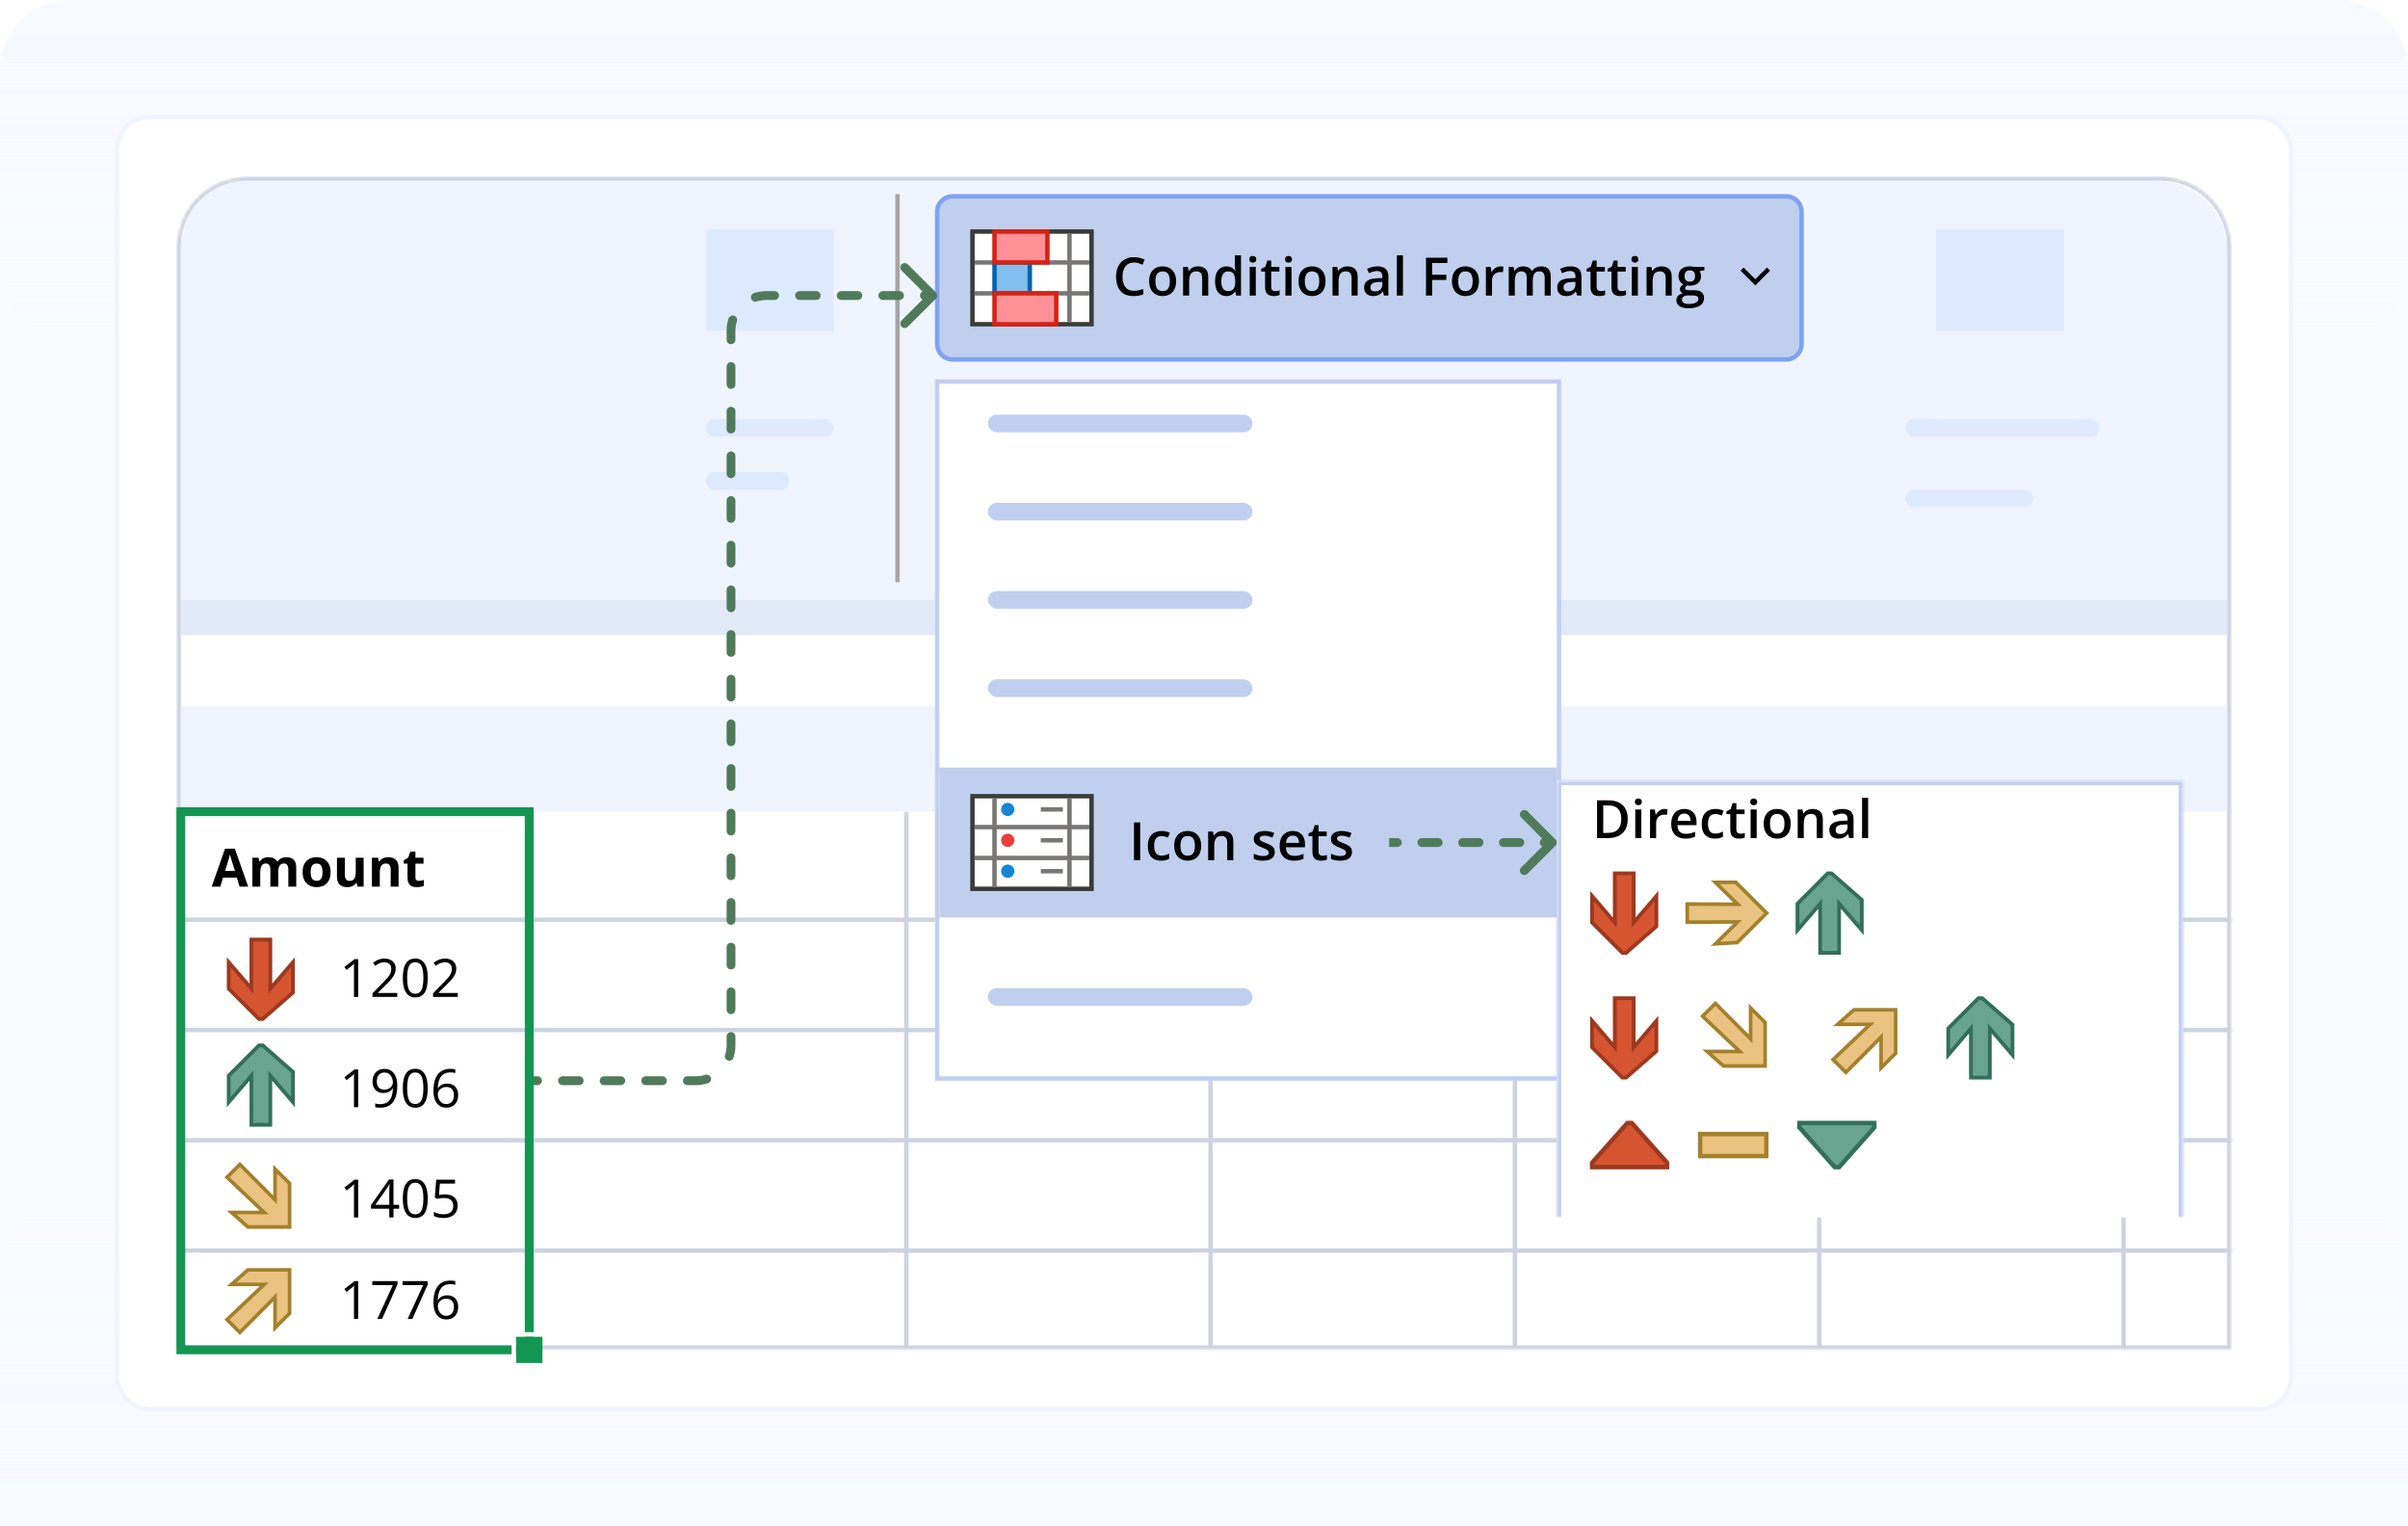 <svg width="546" height="346" viewBox="0 0 546 346" fill="none" xmlns="http://www.w3.org/2000/svg">
<g clip-path="url(#clip0_13566_105884)">
<path opacity="0.5" d="M0 16C0 7.163 7.163 0 16 0H530C538.837 0 546 7.163 546 16V346H0V16Z" fill="#F6F9FF"/>
<path d="M0 346H546V288C546 279.163 538.837 272 530 272H16C7.163 272 0 279.163 0 288V346Z" fill="url(#paint0_linear_13566_105884)"/>
<path d="M0 16C0 7.163 7.163 0 16 0H530C538.837 0 546 7.163 546 16V60C546 68.837 538.837 76 530 76H16C7.163 76 0 68.837 0 60V16Z" fill="url(#paint1_linear_13566_105884)"/>
<rect x="26.5" y="26.5" width="493" height="293" rx="7.5" fill="white" stroke="#F0F4FE"/>
<mask id="mask0_13566_105884" style="mask-type:alpha" maskUnits="userSpaceOnUse" x="40" y="40" width="466" height="266">
<path d="M40 56C40 47.163 47.163 40 56 40H490C498.837 40 506 47.163 506 56V306H40V56Z" fill="#F6F9FF"/>
</mask>
<g mask="url(#mask0_13566_105884)">
<path d="M40.5 56C40.5 47.44 47.44 40.5 56 40.5H490C498.56 40.5 505.5 47.44 505.5 56V305.5H40.5V56Z" fill="white" stroke="#CED3E2"/>
<rect x="40" y="208" width="526" height="1" fill="#CED3E2"/>
<rect x="40" y="233" width="526" height="1" fill="#CED3E2"/>
<rect x="40" y="258" width="526" height="1" fill="#CED3E2"/>
<rect x="120" y="306" width="122" height="1" transform="rotate(-90 120 306)" fill="#CED3E2"/>
<rect x="205" y="306" width="122" height="1" transform="rotate(-90 205 306)" fill="#CED3E2"/>
<rect x="274" y="306" width="122" height="1" transform="rotate(-90 274 306)" fill="#CED3E2"/>
<rect x="343" y="306" width="122" height="1" transform="rotate(-90 343 306)" fill="#CED3E2"/>
<rect x="412" y="306" width="122" height="1" transform="rotate(-90 412 306)" fill="#CED3E2"/>
<rect x="481" y="306" width="122" height="1" transform="rotate(-90 481 306)" fill="#CED3E2"/>
<rect x="40" y="283" width="526" height="1" fill="#CED3E2"/>
<path d="M41 56C41 47.716 47.716 41 56 41H489C497.837 41 505 48.163 505 57V136H41V56Z" fill="#F0F4FE"/>
<path d="M212.5 48C212.5 46.067 214.067 44.5 216 44.5H405C406.933 44.5 408.5 46.067 408.5 48V78C408.5 79.933 406.933 81.5 405 81.5H216C214.067 81.5 212.5 79.933 212.5 78V48Z" fill="#BFCFED" stroke="#7FA2F3"/>
<rect x="160" y="52" width="29" height="23" fill="#DDE9FF"/>
<rect x="439" y="52" width="29" height="23" fill="#DDE9FF"/>
<path d="M41 136H505V144H41V136Z" fill="#E2E9F9"/>
<path d="M41 160H505V184H41V160Z" fill="#F0F4FE"/>
<path d="M203.5 44V132" stroke="#A8A6A4"/>
<rect x="220.5" y="52.5" width="27" height="21" fill="white" stroke="#3A3A38"/>
<rect x="221" y="59" width="26" height="1" fill="#787775"/>
<rect x="221" y="66" width="26" height="1" fill="#787775"/>
<rect x="243" y="53" width="20" height="1" transform="rotate(90 243 53)" fill="#787775"/>
<rect x="225.5" y="59.5" width="8" height="7" fill="#82BEED" stroke="#0063B1"/>
<rect x="225.5" y="66.5" width="14" height="7" fill="#FF9197" stroke="#D42314"/>
<rect x="225.5" y="52.5" width="12" height="7" fill="#FF9197" stroke="#D42314"/>
<path d="M257.121 59.506C256.711 59.506 256.344 59.58 256.02 59.728C255.699 59.877 255.428 60.092 255.205 60.373C254.982 60.65 254.812 60.988 254.695 61.387C254.578 61.781 254.52 62.227 254.52 62.723C254.52 63.387 254.613 63.959 254.801 64.439C254.988 64.916 255.273 65.283 255.656 65.541C256.039 65.795 256.523 65.922 257.109 65.922C257.473 65.922 257.826 65.887 258.17 65.816C258.514 65.746 258.869 65.65 259.236 65.529V66.725C258.889 66.861 258.537 66.961 258.182 67.023C257.826 67.086 257.416 67.117 256.951 67.117C256.076 67.117 255.35 66.936 254.771 66.572C254.197 66.209 253.768 65.697 253.482 65.037C253.201 64.377 253.061 63.603 253.061 62.717C253.061 62.068 253.15 61.475 253.33 60.935C253.51 60.397 253.771 59.932 254.115 59.541C254.459 59.147 254.883 58.844 255.387 58.633C255.895 58.418 256.475 58.31 257.127 58.31C257.557 58.31 257.979 58.359 258.393 58.457C258.811 58.551 259.197 58.685 259.553 58.861L259.061 60.022C258.764 59.881 258.453 59.76 258.129 59.658C257.805 59.557 257.469 59.506 257.121 59.506ZM266.678 63.742C266.678 64.281 266.607 64.76 266.467 65.178C266.326 65.596 266.121 65.949 265.852 66.238C265.582 66.523 265.258 66.742 264.879 66.894C264.5 67.043 264.072 67.117 263.596 67.117C263.15 67.117 262.742 67.043 262.371 66.894C262 66.742 261.678 66.523 261.404 66.238C261.135 65.949 260.926 65.596 260.777 65.178C260.629 64.76 260.555 64.281 260.555 63.742C260.555 63.027 260.678 62.422 260.924 61.926C261.174 61.426 261.529 61.045 261.99 60.783C262.451 60.522 263 60.391 263.637 60.391C264.234 60.391 264.762 60.522 265.219 60.783C265.676 61.045 266.033 61.426 266.291 61.926C266.549 62.426 266.678 63.031 266.678 63.742ZM261.973 63.742C261.973 64.215 262.029 64.619 262.143 64.955C262.26 65.291 262.439 65.549 262.682 65.728C262.924 65.904 263.236 65.992 263.619 65.992C264.002 65.992 264.314 65.904 264.557 65.728C264.799 65.549 264.977 65.291 265.09 64.955C265.203 64.619 265.26 64.215 265.26 63.742C265.26 63.27 265.203 62.869 265.09 62.541C264.977 62.209 264.799 61.957 264.557 61.785C264.314 61.609 264 61.522 263.613 61.522C263.043 61.522 262.627 61.713 262.365 62.096C262.104 62.478 261.973 63.027 261.973 63.742ZM271.641 60.391C272.371 60.391 272.939 60.58 273.346 60.959C273.756 61.334 273.961 61.938 273.961 62.77V67H272.584V63.027C272.584 62.523 272.48 62.147 272.273 61.897C272.066 61.643 271.746 61.516 271.312 61.516C270.684 61.516 270.246 61.709 270 62.096C269.758 62.482 269.637 63.043 269.637 63.777V67H268.26V60.514H269.332L269.525 61.393H269.602C269.742 61.166 269.916 60.98 270.123 60.836C270.334 60.688 270.568 60.576 270.826 60.502C271.088 60.428 271.359 60.391 271.641 60.391ZM278.068 67.117C277.295 67.117 276.674 66.836 276.205 66.273C275.74 65.707 275.508 64.873 275.508 63.772C275.508 62.658 275.744 61.816 276.217 61.246C276.693 60.676 277.32 60.391 278.098 60.391C278.426 60.391 278.713 60.435 278.959 60.525C279.205 60.611 279.416 60.728 279.592 60.877C279.771 61.025 279.924 61.191 280.049 61.375H280.113C280.094 61.254 280.07 61.08 280.043 60.853C280.02 60.623 280.008 60.41 280.008 60.215V57.883H281.391V67H280.312L280.066 66.115H280.008C279.891 66.303 279.742 66.473 279.562 66.625C279.387 66.773 279.176 66.893 278.93 66.982C278.688 67.072 278.4 67.117 278.068 67.117ZM278.455 65.998C279.045 65.998 279.461 65.828 279.703 65.488C279.945 65.148 280.07 64.639 280.078 63.959V63.777C280.078 63.051 279.961 62.494 279.727 62.107C279.492 61.717 279.064 61.522 278.443 61.522C277.947 61.522 277.568 61.723 277.307 62.125C277.049 62.523 276.92 63.08 276.92 63.795C276.92 64.51 277.049 65.057 277.307 65.436C277.568 65.811 277.951 65.998 278.455 65.998ZM284.742 60.514V67H283.365V60.514H284.742ZM284.062 58.029C284.273 58.029 284.455 58.086 284.607 58.199C284.764 58.312 284.842 58.508 284.842 58.785C284.842 59.059 284.764 59.254 284.607 59.371C284.455 59.484 284.273 59.541 284.062 59.541C283.844 59.541 283.658 59.484 283.506 59.371C283.357 59.254 283.283 59.059 283.283 58.785C283.283 58.508 283.357 58.312 283.506 58.199C283.658 58.086 283.844 58.029 284.062 58.029ZM289.131 66.004C289.311 66.004 289.488 65.988 289.664 65.957C289.84 65.922 290 65.881 290.145 65.834V66.877C289.992 66.943 289.795 67 289.553 67.047C289.311 67.094 289.059 67.117 288.797 67.117C288.43 67.117 288.1 67.057 287.807 66.936C287.514 66.811 287.281 66.598 287.109 66.297C286.938 65.996 286.852 65.58 286.852 65.049V61.562H285.967V60.947L286.916 60.461L287.367 59.072H288.234V60.514H290.092V61.562H288.234V65.031C288.234 65.359 288.316 65.603 288.48 65.764C288.645 65.924 288.861 66.004 289.131 66.004ZM292.84 60.514V67H291.463V60.514H292.84ZM292.16 58.029C292.371 58.029 292.553 58.086 292.705 58.199C292.861 58.312 292.939 58.508 292.939 58.785C292.939 59.059 292.861 59.254 292.705 59.371C292.553 59.484 292.371 59.541 292.16 59.541C291.941 59.541 291.756 59.484 291.604 59.371C291.455 59.254 291.381 59.059 291.381 58.785C291.381 58.508 291.455 58.312 291.604 58.199C291.756 58.086 291.941 58.029 292.16 58.029ZM300.557 63.742C300.557 64.281 300.486 64.76 300.346 65.178C300.205 65.596 300 65.949 299.73 66.238C299.461 66.523 299.137 66.742 298.758 66.894C298.379 67.043 297.951 67.117 297.475 67.117C297.029 67.117 296.621 67.043 296.25 66.894C295.879 66.742 295.557 66.523 295.283 66.238C295.014 65.949 294.805 65.596 294.656 65.178C294.508 64.76 294.434 64.281 294.434 63.742C294.434 63.027 294.557 62.422 294.803 61.926C295.053 61.426 295.408 61.045 295.869 60.783C296.33 60.522 296.879 60.391 297.516 60.391C298.113 60.391 298.641 60.522 299.098 60.783C299.555 61.045 299.912 61.426 300.17 61.926C300.428 62.426 300.557 63.031 300.557 63.742ZM295.852 63.742C295.852 64.215 295.908 64.619 296.021 64.955C296.139 65.291 296.318 65.549 296.561 65.728C296.803 65.904 297.115 65.992 297.498 65.992C297.881 65.992 298.193 65.904 298.436 65.728C298.678 65.549 298.855 65.291 298.969 64.955C299.082 64.619 299.139 64.215 299.139 63.742C299.139 63.27 299.082 62.869 298.969 62.541C298.855 62.209 298.678 61.957 298.436 61.785C298.193 61.609 297.879 61.522 297.492 61.522C296.922 61.522 296.506 61.713 296.244 62.096C295.982 62.478 295.852 63.027 295.852 63.742ZM305.52 60.391C306.25 60.391 306.818 60.58 307.225 60.959C307.635 61.334 307.84 61.938 307.84 62.77V67H306.463V63.027C306.463 62.523 306.359 62.147 306.152 61.897C305.945 61.643 305.625 61.516 305.191 61.516C304.562 61.516 304.125 61.709 303.879 62.096C303.637 62.482 303.516 63.043 303.516 63.777V67H302.139V60.514H303.211L303.404 61.393H303.48C303.621 61.166 303.795 60.98 304.002 60.836C304.213 60.688 304.447 60.576 304.705 60.502C304.967 60.428 305.238 60.391 305.52 60.391ZM312.311 60.391C313.131 60.391 313.75 60.572 314.168 60.935C314.59 61.299 314.801 61.865 314.801 62.635V67H313.822L313.559 66.08H313.512C313.328 66.314 313.139 66.508 312.943 66.66C312.748 66.812 312.521 66.926 312.264 67C312.01 67.078 311.699 67.117 311.332 67.117C310.945 67.117 310.6 67.047 310.295 66.906C309.99 66.762 309.75 66.543 309.574 66.25C309.398 65.957 309.311 65.586 309.311 65.137C309.311 64.469 309.559 63.967 310.055 63.631C310.555 63.295 311.309 63.109 312.316 63.074L313.441 63.033V62.693C313.441 62.244 313.336 61.924 313.125 61.732C312.918 61.541 312.625 61.445 312.246 61.445C311.922 61.445 311.607 61.492 311.303 61.586C310.998 61.68 310.701 61.795 310.412 61.932L309.967 60.959C310.283 60.791 310.643 60.654 311.045 60.549C311.451 60.443 311.873 60.391 312.311 60.391ZM313.436 63.9L312.598 63.93C311.91 63.953 311.428 64.07 311.15 64.281C310.873 64.492 310.734 64.781 310.734 65.148C310.734 65.469 310.83 65.703 311.021 65.852C311.213 65.996 311.465 66.068 311.777 66.068C312.254 66.068 312.648 65.934 312.961 65.664C313.277 65.391 313.436 64.99 313.436 64.463V63.9ZM318.111 67H316.729V57.883H318.111V67ZM324.732 67H323.338V58.434H328.178V59.617H324.732V62.289H327.955V63.467H324.732V67ZM335.338 63.742C335.338 64.281 335.268 64.76 335.127 65.178C334.986 65.596 334.781 65.949 334.512 66.238C334.242 66.523 333.918 66.742 333.539 66.894C333.16 67.043 332.732 67.117 332.256 67.117C331.811 67.117 331.402 67.043 331.031 66.894C330.66 66.742 330.338 66.523 330.064 66.238C329.795 65.949 329.586 65.596 329.438 65.178C329.289 64.76 329.215 64.281 329.215 63.742C329.215 63.027 329.338 62.422 329.584 61.926C329.834 61.426 330.189 61.045 330.65 60.783C331.111 60.522 331.66 60.391 332.297 60.391C332.895 60.391 333.422 60.522 333.879 60.783C334.336 61.045 334.693 61.426 334.951 61.926C335.209 62.426 335.338 63.031 335.338 63.742ZM330.633 63.742C330.633 64.215 330.689 64.619 330.803 64.955C330.92 65.291 331.1 65.549 331.342 65.728C331.584 65.904 331.896 65.992 332.279 65.992C332.662 65.992 332.975 65.904 333.217 65.728C333.459 65.549 333.637 65.291 333.75 64.955C333.863 64.619 333.92 64.215 333.92 63.742C333.92 63.27 333.863 62.869 333.75 62.541C333.637 62.209 333.459 61.957 333.217 61.785C332.975 61.609 332.66 61.522 332.273 61.522C331.703 61.522 331.287 61.713 331.025 62.096C330.764 62.478 330.633 63.027 330.633 63.742ZM340.207 60.391C340.316 60.391 340.436 60.397 340.564 60.408C340.693 60.42 340.805 60.435 340.898 60.455L340.77 61.744C340.688 61.721 340.586 61.703 340.465 61.691C340.348 61.68 340.242 61.674 340.148 61.674C339.902 61.674 339.668 61.715 339.445 61.797C339.223 61.875 339.025 61.996 338.854 62.16C338.682 62.32 338.547 62.522 338.449 62.764C338.352 63.006 338.303 63.287 338.303 63.607V67H336.92V60.514H337.998L338.186 61.656H338.25C338.379 61.426 338.539 61.215 338.73 61.023C338.922 60.832 339.141 60.68 339.387 60.566C339.637 60.449 339.91 60.391 340.207 60.391ZM349.43 60.391C350.156 60.391 350.703 60.578 351.07 60.953C351.441 61.328 351.627 61.93 351.627 62.758V67H350.25V63.004C350.25 62.512 350.154 62.141 349.963 61.891C349.771 61.641 349.48 61.516 349.09 61.516C348.543 61.516 348.148 61.691 347.906 62.043C347.668 62.391 347.549 62.897 347.549 63.56V67H346.172V63.004C346.172 62.676 346.129 62.402 346.043 62.184C345.961 61.961 345.834 61.795 345.662 61.685C345.49 61.572 345.273 61.516 345.012 61.516C344.633 61.516 344.33 61.602 344.104 61.773C343.881 61.945 343.721 62.199 343.623 62.535C343.525 62.867 343.477 63.275 343.477 63.76V67H342.1V60.514H343.172L343.365 61.387H343.441C343.574 61.16 343.738 60.975 343.934 60.83C344.133 60.682 344.354 60.572 344.596 60.502C344.838 60.428 345.09 60.391 345.352 60.391C345.836 60.391 346.244 60.477 346.576 60.648C346.908 60.816 347.156 61.074 347.32 61.422H347.426C347.629 61.07 347.912 60.81 348.275 60.643C348.639 60.475 349.023 60.391 349.43 60.391ZM356.092 60.391C356.912 60.391 357.531 60.572 357.949 60.935C358.371 61.299 358.582 61.865 358.582 62.635V67H357.604L357.34 66.08H357.293C357.109 66.314 356.92 66.508 356.725 66.66C356.529 66.812 356.303 66.926 356.045 67C355.791 67.078 355.48 67.117 355.113 67.117C354.727 67.117 354.381 67.047 354.076 66.906C353.771 66.762 353.531 66.543 353.355 66.25C353.18 65.957 353.092 65.586 353.092 65.137C353.092 64.469 353.34 63.967 353.836 63.631C354.336 63.295 355.09 63.109 356.098 63.074L357.223 63.033V62.693C357.223 62.244 357.117 61.924 356.906 61.732C356.699 61.541 356.406 61.445 356.027 61.445C355.703 61.445 355.389 61.492 355.084 61.586C354.779 61.68 354.482 61.795 354.193 61.932L353.748 60.959C354.064 60.791 354.424 60.654 354.826 60.549C355.232 60.443 355.654 60.391 356.092 60.391ZM357.217 63.9L356.379 63.93C355.691 63.953 355.209 64.07 354.932 64.281C354.654 64.492 354.516 64.781 354.516 65.148C354.516 65.469 354.611 65.703 354.803 65.852C354.994 65.996 355.246 66.068 355.559 66.068C356.035 66.068 356.43 65.934 356.742 65.664C357.059 65.391 357.217 64.99 357.217 64.463V63.9ZM362.924 66.004C363.104 66.004 363.281 65.988 363.457 65.957C363.633 65.922 363.793 65.881 363.938 65.834V66.877C363.785 66.943 363.588 67 363.346 67.047C363.104 67.094 362.852 67.117 362.59 67.117C362.223 67.117 361.893 67.057 361.6 66.936C361.307 66.811 361.074 66.598 360.902 66.297C360.73 65.996 360.645 65.58 360.645 65.049V61.562H359.76V60.947L360.709 60.461L361.16 59.072H362.027V60.514H363.885V61.562H362.027V65.031C362.027 65.359 362.109 65.603 362.273 65.764C362.438 65.924 362.654 66.004 362.924 66.004ZM367.67 66.004C367.85 66.004 368.027 65.988 368.203 65.957C368.379 65.922 368.539 65.881 368.684 65.834V66.877C368.531 66.943 368.334 67 368.092 67.047C367.85 67.094 367.598 67.117 367.336 67.117C366.969 67.117 366.639 67.057 366.346 66.936C366.053 66.811 365.82 66.598 365.648 66.297C365.477 65.996 365.391 65.58 365.391 65.049V61.562H364.506V60.947L365.455 60.461L365.906 59.072H366.773V60.514H368.631V61.562H366.773V65.031C366.773 65.359 366.855 65.603 367.02 65.764C367.184 65.924 367.4 66.004 367.67 66.004ZM371.379 60.514V67H370.002V60.514H371.379ZM370.699 58.029C370.91 58.029 371.092 58.086 371.244 58.199C371.4 58.312 371.479 58.508 371.479 58.785C371.479 59.059 371.4 59.254 371.244 59.371C371.092 59.484 370.91 59.541 370.699 59.541C370.48 59.541 370.295 59.484 370.143 59.371C369.994 59.254 369.92 59.059 369.92 58.785C369.92 58.508 369.994 58.312 370.143 58.199C370.295 58.086 370.48 58.029 370.699 58.029ZM376.734 60.391C377.465 60.391 378.033 60.58 378.439 60.959C378.85 61.334 379.055 61.938 379.055 62.77V67H377.678V63.027C377.678 62.523 377.574 62.147 377.367 61.897C377.16 61.643 376.84 61.516 376.406 61.516C375.777 61.516 375.34 61.709 375.094 62.096C374.852 62.482 374.73 63.043 374.73 63.777V67H373.354V60.514H374.426L374.619 61.393H374.695C374.836 61.166 375.01 60.98 375.217 60.836C375.428 60.688 375.662 60.576 375.92 60.502C376.182 60.428 376.453 60.391 376.734 60.391ZM382.834 69.883C381.955 69.883 381.281 69.725 380.812 69.408C380.344 69.092 380.109 68.648 380.109 68.078C380.109 67.68 380.234 67.342 380.484 67.064C380.734 66.791 381.092 66.602 381.557 66.496C381.381 66.418 381.229 66.297 381.1 66.133C380.975 65.965 380.912 65.779 380.912 65.576C380.912 65.334 380.98 65.127 381.117 64.955C381.254 64.783 381.459 64.617 381.732 64.457C381.393 64.312 381.119 64.078 380.912 63.754C380.709 63.426 380.607 63.041 380.607 62.6C380.607 62.131 380.707 61.732 380.906 61.404C381.105 61.072 381.396 60.82 381.779 60.648C382.162 60.473 382.625 60.385 383.168 60.385C383.285 60.385 383.412 60.393 383.549 60.408C383.689 60.42 383.818 60.435 383.936 60.455C384.057 60.471 384.148 60.488 384.211 60.508H386.455V61.275L385.354 61.48C385.459 61.629 385.543 61.799 385.605 61.99C385.668 62.178 385.699 62.383 385.699 62.605C385.699 63.277 385.467 63.807 385.002 64.193C384.541 64.576 383.904 64.768 383.092 64.768C382.896 64.76 382.707 64.744 382.523 64.721C382.383 64.807 382.275 64.902 382.201 65.008C382.127 65.109 382.09 65.225 382.09 65.353C382.09 65.459 382.127 65.545 382.201 65.611C382.275 65.674 382.385 65.721 382.529 65.752C382.678 65.783 382.857 65.799 383.068 65.799H384.188C384.898 65.799 385.441 65.949 385.816 66.25C386.191 66.551 386.379 66.992 386.379 67.574C386.379 68.312 386.074 68.881 385.465 69.279C384.855 69.682 383.979 69.883 382.834 69.883ZM382.887 68.916C383.367 68.916 383.771 68.869 384.1 68.775C384.428 68.682 384.676 68.547 384.844 68.371C385.012 68.199 385.096 67.994 385.096 67.756C385.096 67.545 385.043 67.383 384.938 67.269C384.832 67.156 384.674 67.078 384.463 67.035C384.252 66.992 383.99 66.971 383.678 66.971H382.658C382.404 66.971 382.18 67.01 381.984 67.088C381.789 67.17 381.637 67.287 381.527 67.439C381.422 67.592 381.369 67.775 381.369 67.99C381.369 68.287 381.5 68.516 381.762 68.676C382.027 68.836 382.402 68.916 382.887 68.916ZM383.156 63.865C383.559 63.865 383.857 63.756 384.053 63.537C384.248 63.315 384.346 63.002 384.346 62.6C384.346 62.162 384.244 61.834 384.041 61.615C383.842 61.397 383.545 61.287 383.15 61.287C382.764 61.287 382.469 61.398 382.266 61.621C382.066 61.844 381.967 62.174 381.967 62.611C381.967 63.006 382.066 63.315 382.266 63.537C382.469 63.756 382.766 63.865 383.156 63.865Z" fill="black"/>
<path d="M395 61L398 64L401 61" stroke="black"/>
<g filter="url(#filter0_d_13566_105884)">
<rect x="212" y="82" width="142" height="159" fill="white"/>
<rect x="212.5" y="82.5" width="141" height="158" stroke="#C0CFF1"/>
</g>
<path d="M54.322 201L53.701 198.961H50.578L49.957 201H48L51.023 192.398H53.244L56.279 201H54.322ZM53.268 197.438L52.647 195.445C52.607 195.312 52.555 195.143 52.488 194.936C52.426 194.725 52.361 194.512 52.295 194.297C52.232 194.078 52.182 193.889 52.143 193.729C52.103 193.889 52.049 194.088 51.978 194.326C51.912 194.561 51.848 194.783 51.785 194.994C51.723 195.205 51.678 195.355 51.65 195.445L51.035 197.438H53.268ZM64.916 194.326C65.658 194.326 66.219 194.518 66.598 194.9C66.981 195.279 67.172 195.889 67.172 196.729V201H65.379V197.174C65.379 196.705 65.299 196.352 65.139 196.113C64.978 195.875 64.731 195.756 64.394 195.756C63.922 195.756 63.586 195.926 63.387 196.266C63.188 196.602 63.088 197.084 63.088 197.713V201H61.301V197.174C61.301 196.861 61.266 196.6 61.195 196.389C61.125 196.178 61.018 196.02 60.873 195.914C60.728 195.809 60.543 195.756 60.316 195.756C59.984 195.756 59.723 195.84 59.531 196.008C59.344 196.172 59.209 196.416 59.127 196.74C59.049 197.061 59.01 197.453 59.01 197.918V201H57.223V194.449H58.588L58.828 195.287H58.928C59.06 195.061 59.227 194.877 59.426 194.736C59.629 194.596 59.852 194.492 60.094 194.426C60.336 194.359 60.582 194.326 60.832 194.326C61.312 194.326 61.719 194.404 62.051 194.561C62.387 194.717 62.645 194.959 62.824 195.287H62.982C63.178 194.951 63.453 194.707 63.809 194.555C64.168 194.402 64.537 194.326 64.916 194.326ZM74.965 197.713C74.965 198.26 74.891 198.744 74.742 199.166C74.598 199.588 74.385 199.945 74.103 200.238C73.826 200.527 73.49 200.746 73.096 200.895C72.705 201.043 72.264 201.117 71.772 201.117C71.311 201.117 70.887 201.043 70.5 200.895C70.117 200.746 69.783 200.527 69.498 200.238C69.217 199.945 68.998 199.588 68.842 199.166C68.689 198.744 68.613 198.26 68.613 197.713C68.613 196.986 68.742 196.371 69 195.867C69.258 195.363 69.625 194.98 70.102 194.719C70.578 194.457 71.147 194.326 71.807 194.326C72.42 194.326 72.963 194.457 73.436 194.719C73.912 194.98 74.285 195.363 74.555 195.867C74.828 196.371 74.965 196.986 74.965 197.713ZM70.436 197.713C70.436 198.143 70.482 198.504 70.576 198.797C70.67 199.09 70.816 199.311 71.016 199.459C71.215 199.607 71.475 199.682 71.795 199.682C72.111 199.682 72.367 199.607 72.562 199.459C72.762 199.311 72.906 199.09 72.996 198.797C73.09 198.504 73.137 198.143 73.137 197.713C73.137 197.279 73.09 196.92 72.996 196.635C72.906 196.346 72.762 196.129 72.562 195.984C72.363 195.84 72.103 195.768 71.783 195.768C71.311 195.768 70.967 195.93 70.752 196.254C70.541 196.578 70.436 197.064 70.436 197.713ZM82.453 194.449V201H81.082L80.842 200.162H80.748C80.607 200.385 80.432 200.566 80.221 200.707C80.01 200.848 79.777 200.951 79.523 201.018C79.269 201.084 79.006 201.117 78.732 201.117C78.264 201.117 77.856 201.035 77.508 200.871C77.16 200.703 76.889 200.443 76.693 200.092C76.502 199.74 76.406 199.283 76.406 198.721V194.449H78.193V198.275C78.193 198.744 78.277 199.098 78.445 199.336C78.613 199.574 78.881 199.693 79.248 199.693C79.611 199.693 79.897 199.611 80.103 199.447C80.311 199.279 80.455 199.035 80.537 198.715C80.623 198.391 80.666 197.996 80.666 197.531V194.449H82.453ZM88.049 194.326C88.748 194.326 89.311 194.518 89.736 194.9C90.162 195.279 90.375 195.889 90.375 196.729V201H88.588V197.174C88.588 196.705 88.502 196.352 88.33 196.113C88.162 195.875 87.897 195.756 87.533 195.756C86.986 195.756 86.613 195.941 86.414 196.312C86.215 196.684 86.115 197.219 86.115 197.918V201H84.328V194.449H85.693L85.934 195.287H86.033C86.174 195.061 86.348 194.877 86.555 194.736C86.766 194.596 86.998 194.492 87.252 194.426C87.51 194.359 87.775 194.326 88.049 194.326ZM94.975 199.693C95.17 199.693 95.359 199.674 95.543 199.635C95.731 199.596 95.916 199.547 96.1 199.488V200.818C95.908 200.904 95.67 200.975 95.385 201.029C95.103 201.088 94.795 201.117 94.459 201.117C94.068 201.117 93.717 201.055 93.404 200.93C93.096 200.801 92.852 200.58 92.672 200.268C92.496 199.951 92.408 199.512 92.408 198.949V195.791H91.553V195.035L92.537 194.438L93.053 193.055H94.195V194.449H96.029V195.791H94.195V198.949C94.195 199.199 94.266 199.387 94.406 199.512C94.551 199.633 94.74 199.693 94.975 199.693Z" fill="black"/>
<path d="M81.213 226H80.264V219.93C80.264 219.699 80.264 219.502 80.264 219.338C80.268 219.17 80.272 219.018 80.275 218.881C80.283 218.74 80.293 218.598 80.305 218.453C80.184 218.578 80.07 218.686 79.965 218.775C79.859 218.861 79.728 218.969 79.572 219.098L78.594 219.883L78.084 219.221L80.404 217.434H81.213V226ZM90.072 226H84.459V225.186L86.75 222.859C87.176 222.43 87.533 222.047 87.822 221.711C88.115 221.375 88.338 221.045 88.49 220.721C88.643 220.393 88.719 220.033 88.719 219.643C88.719 219.158 88.574 218.789 88.285 218.535C88 218.277 87.623 218.148 87.154 218.148C86.744 218.148 86.381 218.219 86.064 218.359C85.748 218.5 85.424 218.699 85.092 218.957L84.57 218.301C84.797 218.109 85.043 217.939 85.309 217.791C85.578 217.643 85.865 217.525 86.17 217.439C86.478 217.354 86.807 217.311 87.154 217.311C87.682 217.311 88.137 217.402 88.519 217.586C88.902 217.77 89.197 218.031 89.404 218.371C89.615 218.711 89.721 219.115 89.721 219.584C89.721 220.037 89.631 220.459 89.451 220.85C89.272 221.236 89.019 221.621 88.695 222.004C88.371 222.383 87.992 222.785 87.559 223.211L85.695 225.068V225.109H90.072V226ZM96.986 221.705C96.986 222.4 96.934 223.021 96.828 223.568C96.723 224.115 96.557 224.578 96.33 224.957C96.103 225.336 95.811 225.625 95.451 225.824C95.092 226.02 94.66 226.117 94.156 226.117C93.519 226.117 92.992 225.943 92.574 225.596C92.16 225.248 91.85 224.746 91.643 224.09C91.439 223.43 91.338 222.635 91.338 221.705C91.338 220.791 91.43 220.006 91.613 219.35C91.801 218.689 92.102 218.184 92.516 217.832C92.93 217.477 93.477 217.299 94.156 217.299C94.801 217.299 95.332 217.475 95.75 217.826C96.168 218.174 96.478 218.678 96.682 219.338C96.885 219.994 96.986 220.783 96.986 221.705ZM92.316 221.705C92.316 222.502 92.377 223.166 92.498 223.697C92.619 224.229 92.814 224.627 93.084 224.893C93.357 225.154 93.715 225.285 94.156 225.285C94.598 225.285 94.953 225.154 95.223 224.893C95.496 224.631 95.693 224.234 95.814 223.703C95.939 223.172 96.002 222.506 96.002 221.705C96.002 220.92 95.941 220.264 95.82 219.736C95.699 219.205 95.504 218.807 95.234 218.541C94.965 218.271 94.606 218.137 94.156 218.137C93.707 218.137 93.348 218.271 93.078 218.541C92.809 218.807 92.613 219.205 92.492 219.736C92.375 220.264 92.316 220.92 92.316 221.705ZM103.807 226H98.193V225.186L100.484 222.859C100.91 222.43 101.268 222.047 101.557 221.711C101.85 221.375 102.072 221.045 102.225 220.721C102.377 220.393 102.453 220.033 102.453 219.643C102.453 219.158 102.309 218.789 102.02 218.535C101.734 218.277 101.357 218.148 100.889 218.148C100.479 218.148 100.115 218.219 99.799 218.359C99.482 218.5 99.158 218.699 98.826 218.957L98.305 218.301C98.531 218.109 98.777 217.939 99.043 217.791C99.312 217.643 99.6 217.525 99.904 217.439C100.213 217.354 100.541 217.311 100.889 217.311C101.416 217.311 101.871 217.402 102.254 217.586C102.637 217.77 102.932 218.031 103.139 218.371C103.35 218.711 103.455 219.115 103.455 219.584C103.455 220.037 103.365 220.459 103.186 220.85C103.006 221.236 102.754 221.621 102.43 222.004C102.105 222.383 101.727 222.785 101.293 223.211L99.43 225.068V225.109H103.807V226Z" fill="black"/>
<path d="M81.213 251H80.264V244.93C80.264 244.699 80.264 244.502 80.264 244.338C80.268 244.17 80.272 244.018 80.275 243.881C80.283 243.74 80.293 243.598 80.305 243.453C80.184 243.578 80.07 243.686 79.965 243.775C79.859 243.861 79.728 243.969 79.572 244.098L78.594 244.883L78.084 244.221L80.404 242.434H81.213V251ZM90.084 246.084C90.084 246.604 90.047 247.109 89.973 247.602C89.902 248.094 89.779 248.553 89.603 248.979C89.432 249.404 89.197 249.777 88.9 250.098C88.603 250.418 88.231 250.67 87.781 250.854C87.336 251.033 86.803 251.123 86.182 251.123C86.014 251.123 85.822 251.111 85.607 251.088C85.393 251.068 85.217 251.039 85.08 251V250.156C85.225 250.207 85.394 250.248 85.59 250.279C85.785 250.307 85.977 250.32 86.164 250.32C86.894 250.32 87.469 250.164 87.887 249.852C88.305 249.535 88.606 249.107 88.789 248.568C88.973 248.025 89.076 247.416 89.1 246.74H89.029C88.912 246.928 88.758 247.102 88.566 247.262C88.379 247.418 88.15 247.545 87.881 247.643C87.611 247.736 87.297 247.783 86.938 247.783C86.441 247.783 86.008 247.682 85.637 247.479C85.269 247.275 84.982 246.98 84.775 246.594C84.572 246.207 84.471 245.74 84.471 245.193C84.471 244.604 84.582 244.094 84.805 243.664C85.031 243.23 85.348 242.896 85.754 242.662C86.16 242.428 86.639 242.311 87.189 242.311C87.611 242.311 87.998 242.391 88.35 242.551C88.701 242.711 89.006 242.951 89.264 243.271C89.525 243.588 89.727 243.98 89.867 244.449C90.012 244.918 90.084 245.463 90.084 246.084ZM87.189 243.137C86.67 243.137 86.248 243.307 85.924 243.646C85.603 243.986 85.443 244.498 85.443 245.182C85.443 245.748 85.582 246.195 85.859 246.523C86.137 246.852 86.564 247.016 87.143 247.016C87.541 247.016 87.885 246.936 88.174 246.775C88.467 246.615 88.691 246.412 88.848 246.166C89.008 245.92 89.088 245.668 89.088 245.41C89.088 245.152 89.049 244.891 88.971 244.625C88.897 244.359 88.781 244.115 88.625 243.893C88.469 243.666 88.272 243.484 88.033 243.348C87.795 243.207 87.514 243.137 87.189 243.137ZM96.986 246.705C96.986 247.4 96.934 248.021 96.828 248.568C96.723 249.115 96.557 249.578 96.33 249.957C96.103 250.336 95.811 250.625 95.451 250.824C95.092 251.02 94.66 251.117 94.156 251.117C93.519 251.117 92.992 250.943 92.574 250.596C92.16 250.248 91.85 249.746 91.643 249.09C91.439 248.43 91.338 247.635 91.338 246.705C91.338 245.791 91.43 245.006 91.613 244.35C91.801 243.689 92.102 243.184 92.516 242.832C92.93 242.477 93.477 242.299 94.156 242.299C94.801 242.299 95.332 242.475 95.75 242.826C96.168 243.174 96.478 243.678 96.682 244.338C96.885 244.994 96.986 245.783 96.986 246.705ZM92.316 246.705C92.316 247.502 92.377 248.166 92.498 248.697C92.619 249.229 92.814 249.627 93.084 249.893C93.357 250.154 93.715 250.285 94.156 250.285C94.598 250.285 94.953 250.154 95.223 249.893C95.496 249.631 95.693 249.234 95.814 248.703C95.939 248.172 96.002 247.506 96.002 246.705C96.002 245.92 95.941 245.264 95.82 244.736C95.699 244.205 95.504 243.807 95.234 243.541C94.965 243.271 94.606 243.137 94.156 243.137C93.707 243.137 93.348 243.271 93.078 243.541C92.809 243.807 92.613 244.205 92.492 244.736C92.375 245.264 92.316 245.92 92.316 246.705ZM98.281 247.338C98.281 246.822 98.316 246.318 98.387 245.826C98.461 245.334 98.584 244.877 98.756 244.455C98.928 244.029 99.162 243.656 99.459 243.336C99.756 243.016 100.125 242.766 100.566 242.586C101.012 242.402 101.545 242.311 102.166 242.311C102.342 242.311 102.531 242.32 102.734 242.34C102.938 242.355 103.105 242.383 103.238 242.422V243.26C103.094 243.209 102.928 243.172 102.74 243.148C102.557 243.125 102.371 243.113 102.184 243.113C101.457 243.113 100.885 243.271 100.467 243.588C100.053 243.904 99.754 244.334 99.57 244.877C99.387 245.416 99.281 246.023 99.254 246.699H99.318C99.439 246.504 99.594 246.328 99.781 246.172C99.969 246.012 100.195 245.885 100.461 245.791C100.73 245.697 101.043 245.65 101.398 245.65C101.898 245.65 102.334 245.752 102.705 245.955C103.08 246.158 103.369 246.453 103.572 246.84C103.779 247.227 103.883 247.695 103.883 248.246C103.883 248.836 103.773 249.346 103.555 249.775C103.336 250.205 103.023 250.537 102.617 250.771C102.215 251.002 101.734 251.117 101.176 251.117C100.758 251.117 100.373 251.037 100.021 250.877C99.67 250.717 99.363 250.479 99.102 250.162C98.844 249.846 98.643 249.453 98.498 248.984C98.353 248.512 98.281 247.963 98.281 247.338ZM101.164 250.297C101.695 250.297 102.121 250.127 102.441 249.787C102.762 249.447 102.922 248.934 102.922 248.246C102.922 247.684 102.779 247.238 102.494 246.91C102.209 246.582 101.779 246.418 101.205 246.418C100.814 246.418 100.475 246.5 100.186 246.664C99.897 246.824 99.672 247.027 99.512 247.273C99.352 247.52 99.272 247.77 99.272 248.023C99.272 248.281 99.309 248.543 99.383 248.809C99.461 249.074 99.578 249.32 99.734 249.547C99.891 249.773 100.088 249.955 100.326 250.092C100.564 250.229 100.844 250.297 101.164 250.297Z" fill="black"/>
<path d="M81.213 276H80.264V269.93C80.264 269.699 80.264 269.502 80.264 269.338C80.268 269.17 80.272 269.018 80.275 268.881C80.283 268.74 80.293 268.598 80.305 268.453C80.184 268.578 80.07 268.686 79.965 268.775C79.859 268.861 79.728 268.969 79.572 269.098L78.594 269.883L78.084 269.221L80.404 267.434H81.213V276ZM90.5 274.014H89.217V276H88.268V274.014H84.125V273.193L88.203 267.387H89.217V273.135H90.5V274.014ZM88.268 273.135V270.334C88.268 270.119 88.269 269.926 88.273 269.754C88.277 269.578 88.283 269.416 88.291 269.268C88.299 269.115 88.305 268.971 88.309 268.834C88.316 268.697 88.322 268.562 88.326 268.43H88.279C88.205 268.586 88.119 268.752 88.022 268.928C87.928 269.1 87.832 269.254 87.734 269.391L85.092 273.135H88.268ZM96.986 271.705C96.986 272.4 96.934 273.021 96.828 273.568C96.723 274.115 96.557 274.578 96.33 274.957C96.103 275.336 95.811 275.625 95.451 275.824C95.092 276.02 94.66 276.117 94.156 276.117C93.519 276.117 92.992 275.943 92.574 275.596C92.16 275.248 91.85 274.746 91.643 274.09C91.439 273.43 91.338 272.635 91.338 271.705C91.338 270.791 91.43 270.006 91.613 269.35C91.801 268.689 92.102 268.184 92.516 267.832C92.93 267.477 93.477 267.299 94.156 267.299C94.801 267.299 95.332 267.475 95.75 267.826C96.168 268.174 96.478 268.678 96.682 269.338C96.885 269.994 96.986 270.783 96.986 271.705ZM92.316 271.705C92.316 272.502 92.377 273.166 92.498 273.697C92.619 274.229 92.814 274.627 93.084 274.893C93.357 275.154 93.715 275.285 94.156 275.285C94.598 275.285 94.953 275.154 95.223 274.893C95.496 274.631 95.693 274.234 95.814 273.703C95.939 273.172 96.002 272.506 96.002 271.705C96.002 270.92 95.941 270.264 95.82 269.736C95.699 269.205 95.504 268.807 95.234 268.541C94.965 268.271 94.606 268.137 94.156 268.137C93.707 268.137 93.348 268.271 93.078 268.541C92.809 268.807 92.613 269.205 92.492 269.736C92.375 270.264 92.316 270.92 92.316 271.705ZM100.9 270.762C101.482 270.762 101.988 270.861 102.418 271.061C102.848 271.256 103.18 271.541 103.414 271.916C103.652 272.291 103.771 272.746 103.771 273.281C103.771 273.867 103.645 274.373 103.391 274.799C103.137 275.221 102.771 275.547 102.295 275.777C101.818 276.004 101.248 276.117 100.584 276.117C100.139 276.117 99.725 276.078 99.342 276C98.959 275.922 98.637 275.805 98.375 275.648V274.723C98.66 274.895 99.006 275.031 99.412 275.133C99.818 275.234 100.213 275.285 100.596 275.285C101.029 275.285 101.408 275.217 101.732 275.08C102.061 274.939 102.314 274.729 102.494 274.447C102.678 274.162 102.77 273.805 102.77 273.375C102.77 272.805 102.594 272.365 102.242 272.057C101.895 271.744 101.344 271.588 100.59 271.588C100.348 271.588 100.082 271.607 99.793 271.646C99.504 271.686 99.266 271.729 99.078 271.775L98.586 271.453L98.914 267.434H103.174V268.324H99.746L99.529 270.908C99.678 270.877 99.869 270.846 100.104 270.814C100.338 270.779 100.604 270.762 100.9 270.762Z" fill="black"/>
<path d="M81.213 299H80.264V292.93C80.264 292.699 80.264 292.502 80.264 292.338C80.268 292.17 80.272 292.018 80.275 291.881C80.283 291.74 80.293 291.598 80.305 291.453C80.184 291.578 80.07 291.686 79.965 291.775C79.859 291.861 79.728 291.969 79.572 292.098L78.594 292.883L78.084 292.221L80.404 290.434H81.213V299ZM85.566 299L89.082 291.324H84.412V290.434H90.125V291.184L86.633 299H85.566ZM92.434 299L95.949 291.324H91.279V290.434H96.992V291.184L93.5 299H92.434ZM98.281 295.338C98.281 294.822 98.316 294.318 98.387 293.826C98.461 293.334 98.584 292.877 98.756 292.455C98.928 292.029 99.162 291.656 99.459 291.336C99.756 291.016 100.125 290.766 100.566 290.586C101.012 290.402 101.545 290.311 102.166 290.311C102.342 290.311 102.531 290.32 102.734 290.34C102.938 290.355 103.105 290.383 103.238 290.422V291.26C103.094 291.209 102.928 291.172 102.74 291.148C102.557 291.125 102.371 291.113 102.184 291.113C101.457 291.113 100.885 291.271 100.467 291.588C100.053 291.904 99.754 292.334 99.57 292.877C99.387 293.416 99.281 294.023 99.254 294.699H99.318C99.439 294.504 99.594 294.328 99.781 294.172C99.969 294.012 100.195 293.885 100.461 293.791C100.73 293.697 101.043 293.65 101.398 293.65C101.898 293.65 102.334 293.752 102.705 293.955C103.08 294.158 103.369 294.453 103.572 294.84C103.779 295.227 103.883 295.695 103.883 296.246C103.883 296.836 103.773 297.346 103.555 297.775C103.336 298.205 103.023 298.537 102.617 298.771C102.215 299.002 101.734 299.117 101.176 299.117C100.758 299.117 100.373 299.037 100.021 298.877C99.67 298.717 99.363 298.479 99.102 298.162C98.844 297.846 98.643 297.453 98.498 296.984C98.353 296.512 98.281 295.963 98.281 295.338ZM101.164 298.297C101.695 298.297 102.121 298.127 102.441 297.787C102.762 297.447 102.922 296.934 102.922 296.246C102.922 295.684 102.779 295.238 102.494 294.91C102.209 294.582 101.779 294.418 101.205 294.418C100.814 294.418 100.475 294.5 100.186 294.664C99.897 294.824 99.672 295.027 99.512 295.273C99.352 295.52 99.272 295.77 99.272 296.023C99.272 296.281 99.309 296.543 99.383 296.809C99.461 297.074 99.578 297.32 99.734 297.547C99.891 297.773 100.088 297.955 100.326 298.092C100.564 298.229 100.844 298.297 101.164 298.297Z" fill="black"/>
<path d="M57.004 213V224.143L51.861 218.143V224.143L58.718 231H59.576L66.433 225V218.143L61.29 224.143V213H57.004Z" fill="#D65531" stroke="#9D391E" stroke-width="0.857"/>
<path d="M57.004 255V243.857L51.861 249.857V243.857L58.718 237H59.576L66.433 243V249.857L61.29 243.857V255H57.004Z" fill="#68A490" stroke="#336F5B" stroke-width="0.857"/>
<path d="M54.384 263.977L62.368 271.999L62.368 265.014L65.659 268.298V278.158L56.209 278.158L52.511 274.871L59.907 274.871L51.479 266.883L54.384 263.977Z" fill="#EAC282" stroke="#A4802B" stroke-width="0.822"/>
<path d="M54.384 302.062L62.368 294.04L62.368 301.025L65.659 297.741V287.881L56.209 287.881L52.511 291.168L59.907 291.168L51.479 299.156L54.384 302.062Z" fill="#EAC282" stroke="#A4802B" stroke-width="0.822"/>
<g filter="url(#filter1_d_13566_105884)">
<mask id="path-44-inside-1_13566_105884" fill="white">
<path d="M353 173H495V272H353V173Z"/>
</mask>
<path d="M353 173H495V272H353V173Z" fill="white"/>
<path d="M353 173V172H352V173H353ZM495 173H496V172H495V173ZM353 174H495V172H353V174ZM494 173V272H496V173H494ZM354 272V173H352V272H354Z" fill="#C0CFF1" mask="url(#path-44-inside-1_13566_105884)"/>
</g>
<rect x="224" y="94" width="60" height="4" rx="2" fill="#BFCFED"/>
<rect x="224" y="114" width="60" height="4" rx="2" fill="#BFCFED"/>
<rect x="224" y="134" width="60" height="4" rx="2" fill="#BFCFED"/>
<rect x="224" y="154" width="60" height="4" rx="2" fill="#BFCFED"/>
<rect x="224" y="224" width="60" height="4" rx="2" fill="#BFCFED"/>
<rect x="213" y="174" width="140" height="34" fill="#BFCFED"/>
<path d="M257.125 195V186.434H258.531V195H257.125ZM263.266 195.117C262.652 195.117 262.121 194.998 261.672 194.76C261.223 194.521 260.877 194.156 260.635 193.664C260.393 193.172 260.271 192.547 260.271 191.789C260.271 191 260.404 190.355 260.67 189.855C260.936 189.355 261.303 188.986 261.771 188.748C262.244 188.51 262.785 188.391 263.395 188.391C263.781 188.391 264.131 188.43 264.443 188.508C264.76 188.582 265.027 188.674 265.246 188.783L264.836 189.885C264.598 189.787 264.354 189.705 264.104 189.639C263.854 189.572 263.613 189.539 263.383 189.539C263.004 189.539 262.688 189.623 262.434 189.791C262.184 189.959 261.996 190.209 261.871 190.541C261.75 190.873 261.689 191.285 261.689 191.777C261.689 192.254 261.752 192.656 261.877 192.984C262.002 193.309 262.188 193.555 262.434 193.723C262.68 193.887 262.982 193.969 263.342 193.969C263.697 193.969 264.016 193.926 264.297 193.84C264.578 193.754 264.844 193.643 265.094 193.506V194.701C264.848 194.842 264.584 194.945 264.303 195.012C264.021 195.082 263.676 195.117 263.266 195.117ZM272.359 191.742C272.359 192.281 272.289 192.76 272.148 193.178C272.008 193.596 271.803 193.949 271.533 194.238C271.264 194.523 270.939 194.742 270.561 194.895C270.182 195.043 269.754 195.117 269.277 195.117C268.832 195.117 268.424 195.043 268.053 194.895C267.682 194.742 267.359 194.523 267.086 194.238C266.816 193.949 266.607 193.596 266.459 193.178C266.311 192.76 266.236 192.281 266.236 191.742C266.236 191.027 266.359 190.422 266.605 189.926C266.855 189.426 267.211 189.045 267.672 188.783C268.133 188.521 268.682 188.391 269.318 188.391C269.916 188.391 270.443 188.521 270.9 188.783C271.357 189.045 271.715 189.426 271.973 189.926C272.23 190.426 272.359 191.031 272.359 191.742ZM267.654 191.742C267.654 192.215 267.711 192.619 267.824 192.955C267.941 193.291 268.121 193.549 268.363 193.729C268.605 193.904 268.918 193.992 269.301 193.992C269.684 193.992 269.996 193.904 270.238 193.729C270.48 193.549 270.658 193.291 270.771 192.955C270.885 192.619 270.941 192.215 270.941 191.742C270.941 191.27 270.885 190.869 270.771 190.541C270.658 190.209 270.48 189.957 270.238 189.785C269.996 189.609 269.682 189.521 269.295 189.521C268.725 189.521 268.309 189.713 268.047 190.096C267.785 190.479 267.654 191.027 267.654 191.742ZM277.322 188.391C278.053 188.391 278.621 188.58 279.027 188.959C279.438 189.334 279.643 189.938 279.643 190.77V195H278.266V191.027C278.266 190.523 278.162 190.146 277.955 189.896C277.748 189.643 277.428 189.516 276.994 189.516C276.365 189.516 275.928 189.709 275.682 190.096C275.439 190.482 275.318 191.043 275.318 191.777V195H273.941V188.514H275.014L275.207 189.393H275.283C275.424 189.166 275.598 188.98 275.805 188.836C276.016 188.688 276.25 188.576 276.508 188.502C276.77 188.428 277.041 188.391 277.322 188.391ZM289.047 193.148C289.047 193.574 288.943 193.934 288.736 194.227C288.529 194.52 288.227 194.742 287.828 194.895C287.434 195.043 286.949 195.117 286.375 195.117C285.922 195.117 285.531 195.084 285.203 195.018C284.879 194.955 284.572 194.857 284.283 194.725V193.535C284.592 193.68 284.938 193.805 285.32 193.91C285.707 194.016 286.072 194.068 286.416 194.068C286.869 194.068 287.195 193.998 287.395 193.857C287.594 193.713 287.693 193.521 287.693 193.283C287.693 193.143 287.652 193.018 287.57 192.908C287.492 192.795 287.344 192.68 287.125 192.562C286.91 192.441 286.594 192.297 286.176 192.129C285.766 191.965 285.42 191.801 285.139 191.637C284.857 191.473 284.645 191.275 284.5 191.045C284.355 190.811 284.283 190.512 284.283 190.148C284.283 189.574 284.51 189.139 284.963 188.842C285.42 188.541 286.023 188.391 286.773 188.391C287.172 188.391 287.547 188.432 287.898 188.514C288.254 188.592 288.602 188.707 288.941 188.859L288.508 189.896C288.215 189.768 287.92 189.662 287.623 189.58C287.33 189.494 287.031 189.451 286.727 189.451C286.371 189.451 286.1 189.506 285.912 189.615C285.729 189.725 285.637 189.881 285.637 190.084C285.637 190.236 285.682 190.365 285.771 190.471C285.861 190.576 286.016 190.682 286.234 190.787C286.457 190.893 286.766 191.023 287.16 191.18C287.547 191.328 287.881 191.484 288.162 191.648C288.447 191.809 288.666 192.006 288.818 192.24C288.971 192.475 289.047 192.777 289.047 193.148ZM293.119 188.391C293.697 188.391 294.193 188.51 294.607 188.748C295.021 188.986 295.34 189.324 295.562 189.762C295.785 190.199 295.896 190.723 295.896 191.332V192.07H291.566C291.582 192.699 291.75 193.184 292.07 193.523C292.395 193.863 292.848 194.033 293.43 194.033C293.844 194.033 294.215 193.994 294.543 193.916C294.875 193.834 295.217 193.715 295.568 193.559V194.678C295.244 194.83 294.914 194.941 294.578 195.012C294.242 195.082 293.84 195.117 293.371 195.117C292.734 195.117 292.174 194.994 291.689 194.748C291.209 194.498 290.832 194.127 290.559 193.635C290.289 193.143 290.154 192.531 290.154 191.801C290.154 191.074 290.277 190.457 290.523 189.949C290.77 189.441 291.115 189.055 291.561 188.789C292.006 188.523 292.525 188.391 293.119 188.391ZM293.119 189.428C292.686 189.428 292.334 189.568 292.064 189.85C291.799 190.131 291.643 190.543 291.596 191.086H294.549C294.545 190.762 294.49 190.475 294.385 190.225C294.283 189.975 294.127 189.779 293.916 189.639C293.709 189.498 293.443 189.428 293.119 189.428ZM299.863 194.004C300.043 194.004 300.221 193.988 300.396 193.957C300.572 193.922 300.732 193.881 300.877 193.834V194.877C300.725 194.943 300.527 195 300.285 195.047C300.043 195.094 299.791 195.117 299.529 195.117C299.162 195.117 298.832 195.057 298.539 194.936C298.246 194.811 298.014 194.598 297.842 194.297C297.67 193.996 297.584 193.58 297.584 193.049V189.562H296.699V188.947L297.648 188.461L298.1 187.072H298.967V188.514H300.824V189.562H298.967V193.031C298.967 193.359 299.049 193.604 299.213 193.764C299.377 193.924 299.594 194.004 299.863 194.004ZM306.555 193.148C306.555 193.574 306.451 193.934 306.244 194.227C306.037 194.52 305.734 194.742 305.336 194.895C304.941 195.043 304.457 195.117 303.883 195.117C303.43 195.117 303.039 195.084 302.711 195.018C302.387 194.955 302.08 194.857 301.791 194.725V193.535C302.1 193.68 302.445 193.805 302.828 193.91C303.215 194.016 303.58 194.068 303.924 194.068C304.377 194.068 304.703 193.998 304.902 193.857C305.102 193.713 305.201 193.521 305.201 193.283C305.201 193.143 305.16 193.018 305.078 192.908C305 192.795 304.852 192.68 304.633 192.562C304.418 192.441 304.102 192.297 303.684 192.129C303.273 191.965 302.928 191.801 302.646 191.637C302.365 191.473 302.152 191.275 302.008 191.045C301.863 190.811 301.791 190.512 301.791 190.148C301.791 189.574 302.018 189.139 302.471 188.842C302.928 188.541 303.531 188.391 304.281 188.391C304.68 188.391 305.055 188.432 305.406 188.514C305.762 188.592 306.109 188.707 306.449 188.859L306.016 189.896C305.723 189.768 305.428 189.662 305.131 189.58C304.838 189.494 304.539 189.451 304.234 189.451C303.879 189.451 303.607 189.506 303.42 189.615C303.236 189.725 303.145 189.881 303.145 190.084C303.145 190.236 303.189 190.365 303.279 190.471C303.369 190.576 303.523 190.682 303.742 190.787C303.965 190.893 304.273 191.023 304.668 191.18C305.055 191.328 305.389 191.484 305.67 191.648C305.955 191.809 306.174 192.006 306.326 192.24C306.479 192.475 306.555 192.777 306.555 193.148Z" fill="black"/>
<path d="M369.08 185.635C369.08 186.6 368.9 187.406 368.541 188.055C368.182 188.699 367.66 189.186 366.977 189.514C366.293 189.838 365.469 190 364.504 190H362.125V181.434H364.762C365.648 181.434 366.414 181.594 367.059 181.914C367.703 182.23 368.201 182.701 368.553 183.326C368.904 183.947 369.08 184.717 369.08 185.635ZM367.615 185.676C367.615 184.973 367.504 184.395 367.281 183.941C367.062 183.488 366.738 183.152 366.309 182.934C365.883 182.711 365.357 182.6 364.732 182.6H363.531V188.822H364.527C365.562 188.822 366.336 188.559 366.848 188.031C367.359 187.504 367.615 186.719 367.615 185.676ZM372.162 183.514V190H370.785V183.514H372.162ZM371.482 181.029C371.693 181.029 371.875 181.086 372.027 181.199C372.184 181.312 372.262 181.508 372.262 181.785C372.262 182.059 372.184 182.254 372.027 182.371C371.875 182.484 371.693 182.541 371.482 182.541C371.264 182.541 371.078 182.484 370.926 182.371C370.777 182.254 370.703 182.059 370.703 181.785C370.703 181.508 370.777 181.312 370.926 181.199C371.078 181.086 371.264 181.029 371.482 181.029ZM377.424 183.391C377.533 183.391 377.652 183.396 377.781 183.408C377.91 183.42 378.021 183.436 378.115 183.455L377.986 184.744C377.904 184.721 377.803 184.703 377.682 184.691C377.564 184.68 377.459 184.674 377.365 184.674C377.119 184.674 376.885 184.715 376.662 184.797C376.439 184.875 376.242 184.996 376.07 185.16C375.898 185.32 375.764 185.521 375.666 185.764C375.568 186.006 375.52 186.287 375.52 186.607V190H374.137V183.514H375.215L375.402 184.656H375.467C375.596 184.426 375.756 184.215 375.947 184.023C376.139 183.832 376.357 183.68 376.604 183.566C376.854 183.449 377.127 183.391 377.424 183.391ZM381.9 183.391C382.479 183.391 382.975 183.51 383.389 183.748C383.803 183.986 384.121 184.324 384.344 184.762C384.566 185.199 384.678 185.723 384.678 186.332V187.07H380.348C380.363 187.699 380.531 188.184 380.852 188.523C381.176 188.863 381.629 189.033 382.211 189.033C382.625 189.033 382.996 188.994 383.324 188.916C383.656 188.834 383.998 188.715 384.35 188.559V189.678C384.025 189.83 383.695 189.941 383.359 190.012C383.023 190.082 382.621 190.117 382.152 190.117C381.516 190.117 380.955 189.994 380.471 189.748C379.99 189.498 379.613 189.127 379.34 188.635C379.07 188.143 378.936 187.531 378.936 186.801C378.936 186.074 379.059 185.457 379.305 184.949C379.551 184.441 379.896 184.055 380.342 183.789C380.787 183.523 381.307 183.391 381.9 183.391ZM381.9 184.428C381.467 184.428 381.115 184.568 380.846 184.85C380.58 185.131 380.424 185.543 380.377 186.086H383.33C383.326 185.762 383.271 185.475 383.166 185.225C383.064 184.975 382.908 184.779 382.697 184.639C382.49 184.498 382.225 184.428 381.9 184.428ZM388.844 190.117C388.23 190.117 387.699 189.998 387.25 189.76C386.801 189.521 386.455 189.156 386.213 188.664C385.971 188.172 385.85 187.547 385.85 186.789C385.85 186 385.982 185.355 386.248 184.855C386.514 184.355 386.881 183.986 387.35 183.748C387.822 183.51 388.363 183.391 388.973 183.391C389.359 183.391 389.709 183.43 390.021 183.508C390.338 183.582 390.605 183.674 390.824 183.783L390.414 184.885C390.176 184.787 389.932 184.705 389.682 184.639C389.432 184.572 389.191 184.539 388.961 184.539C388.582 184.539 388.266 184.623 388.012 184.791C387.762 184.959 387.574 185.209 387.449 185.541C387.328 185.873 387.268 186.285 387.268 186.777C387.268 187.254 387.33 187.656 387.455 187.984C387.58 188.309 387.766 188.555 388.012 188.723C388.258 188.887 388.561 188.969 388.92 188.969C389.275 188.969 389.594 188.926 389.875 188.84C390.156 188.754 390.422 188.643 390.672 188.506V189.701C390.426 189.842 390.162 189.945 389.881 190.012C389.6 190.082 389.254 190.117 388.844 190.117ZM394.609 189.004C394.789 189.004 394.967 188.988 395.143 188.957C395.318 188.922 395.479 188.881 395.623 188.834V189.877C395.471 189.943 395.273 190 395.031 190.047C394.789 190.094 394.537 190.117 394.275 190.117C393.908 190.117 393.578 190.057 393.285 189.936C392.992 189.811 392.76 189.598 392.588 189.297C392.416 188.996 392.33 188.58 392.33 188.049V184.562H391.445V183.947L392.395 183.461L392.846 182.072H393.713V183.514H395.57V184.562H393.713V188.031C393.713 188.359 393.795 188.604 393.959 188.764C394.123 188.924 394.34 189.004 394.609 189.004ZM398.318 183.514V190H396.941V183.514H398.318ZM397.639 181.029C397.85 181.029 398.031 181.086 398.184 181.199C398.34 181.312 398.418 181.508 398.418 181.785C398.418 182.059 398.34 182.254 398.184 182.371C398.031 182.484 397.85 182.541 397.639 182.541C397.42 182.541 397.234 182.484 397.082 182.371C396.934 182.254 396.859 182.059 396.859 181.785C396.859 181.508 396.934 181.312 397.082 181.199C397.234 181.086 397.42 181.029 397.639 181.029ZM406.035 186.742C406.035 187.281 405.965 187.76 405.824 188.178C405.684 188.596 405.479 188.949 405.209 189.238C404.939 189.523 404.615 189.742 404.236 189.895C403.857 190.043 403.43 190.117 402.953 190.117C402.508 190.117 402.1 190.043 401.729 189.895C401.357 189.742 401.035 189.523 400.762 189.238C400.492 188.949 400.283 188.596 400.135 188.178C399.986 187.76 399.912 187.281 399.912 186.742C399.912 186.027 400.035 185.422 400.281 184.926C400.531 184.426 400.887 184.045 401.348 183.783C401.809 183.521 402.357 183.391 402.994 183.391C403.592 183.391 404.119 183.521 404.576 183.783C405.033 184.045 405.391 184.426 405.648 184.926C405.906 185.426 406.035 186.031 406.035 186.742ZM401.33 186.742C401.33 187.215 401.387 187.619 401.5 187.955C401.617 188.291 401.797 188.549 402.039 188.729C402.281 188.904 402.594 188.992 402.977 188.992C403.359 188.992 403.672 188.904 403.914 188.729C404.156 188.549 404.334 188.291 404.447 187.955C404.561 187.619 404.617 187.215 404.617 186.742C404.617 186.27 404.561 185.869 404.447 185.541C404.334 185.209 404.156 184.957 403.914 184.785C403.672 184.609 403.357 184.521 402.971 184.521C402.4 184.521 401.984 184.713 401.723 185.096C401.461 185.479 401.33 186.027 401.33 186.742ZM410.998 183.391C411.729 183.391 412.297 183.58 412.703 183.959C413.113 184.334 413.318 184.938 413.318 185.77V190H411.941V186.027C411.941 185.523 411.838 185.146 411.631 184.896C411.424 184.643 411.104 184.516 410.67 184.516C410.041 184.516 409.604 184.709 409.357 185.096C409.115 185.482 408.994 186.043 408.994 186.777V190H407.617V183.514H408.689L408.883 184.393H408.959C409.1 184.166 409.273 183.98 409.48 183.836C409.691 183.688 409.926 183.576 410.184 183.502C410.445 183.428 410.717 183.391 410.998 183.391ZM417.789 183.391C418.609 183.391 419.229 183.572 419.646 183.936C420.068 184.299 420.279 184.865 420.279 185.635V190H419.301L419.037 189.08H418.99C418.807 189.314 418.617 189.508 418.422 189.66C418.227 189.812 418 189.926 417.742 190C417.488 190.078 417.178 190.117 416.811 190.117C416.424 190.117 416.078 190.047 415.773 189.906C415.469 189.762 415.229 189.543 415.053 189.25C414.877 188.957 414.789 188.586 414.789 188.137C414.789 187.469 415.037 186.967 415.533 186.631C416.033 186.295 416.787 186.109 417.795 186.074L418.92 186.033V185.693C418.92 185.244 418.814 184.924 418.604 184.732C418.396 184.541 418.104 184.445 417.725 184.445C417.4 184.445 417.086 184.492 416.781 184.586C416.477 184.68 416.18 184.795 415.891 184.932L415.445 183.959C415.762 183.791 416.121 183.654 416.523 183.549C416.93 183.443 417.352 183.391 417.789 183.391ZM418.914 186.9L418.076 186.93C417.389 186.953 416.906 187.07 416.629 187.281C416.352 187.492 416.213 187.781 416.213 188.148C416.213 188.469 416.309 188.703 416.5 188.852C416.691 188.996 416.943 189.068 417.256 189.068C417.732 189.068 418.127 188.934 418.439 188.664C418.756 188.391 418.914 187.99 418.914 187.463V186.9ZM423.59 190H422.207V180.883H423.59V190Z" fill="black"/>
<path d="M366.143 198V209.143L361 203.143V209.143L367.857 216H368.714L375.571 210V203.143L370.429 209.143V198H366.143Z" fill="#D65531" stroke="#9D391E" stroke-width="0.857"/>
<path d="M382.572 204.945L394.001 205L388.951 200.033L393.6 200.027L400.572 207L393.89 213.682L388.951 213.972C390.985 211.939 391.967 211.034 394.001 209L382.572 209.054L382.572 204.945Z" fill="#EAC282" stroke="#A4802B" stroke-width="0.822"/>
<path d="M412.715 216V204.857L407.572 210.857V204.857L414.429 198H415.287L422.144 204V210.857L417.001 204.857V216H412.715Z" fill="#68A490" stroke="#336F5B" stroke-width="0.857"/>
<path d="M366.143 226.294V237.437L361 231.437V237.437L367.857 244.294H368.714L375.571 238.294V231.437L370.429 237.437V226.294H366.143Z" fill="#D65531" stroke="#9D391E" stroke-width="0.857"/>
<path d="M388.954 227.477L396.938 235.499L396.938 228.514L400.229 231.798V241.658L390.779 241.658L387.082 238.371L394.477 238.371L386.049 230.383L388.954 227.477Z" fill="#EAC282" stroke="#A4802B" stroke-width="0.822"/>
<path d="M418.544 243.111L426.528 235.09L426.528 242.075L429.819 238.791V228.931L420.369 228.931L416.671 232.217L424.067 232.217L415.639 240.206L418.544 243.111Z" fill="#EAC282" stroke="#A4802B" stroke-width="0.822"/>
<path d="M446.891 244.294V233.152L441.748 239.152V233.152L448.605 226.294H449.462L456.319 232.294V239.152L451.177 233.152V244.294H446.891Z" fill="#68A490" stroke="#336F5B" stroke-width="0.857"/>
<path d="M378 264.589H361V263.589L369 254.589H370L378 263.589V264.589Z" fill="#D65531" stroke="#9D391E"/>
<rect x="385.5" y="257.089" width="15" height="5" fill="#EAC282" stroke="#A4802B"/>
<path d="M408 254.589H425V255.589L417 264.589H416L408 255.589V254.589Z" fill="#68A490" stroke="#336F5B"/>
<rect x="220.5" y="180.5" width="27" height="21" fill="white" stroke="#3A3A38"/>
<rect x="225" y="181" width="1" height="20" fill="#787775"/>
<rect x="242" y="181" width="1" height="20" fill="#787775"/>
<rect x="247" y="187" width="1" height="26" transform="rotate(90 247 187)" fill="#787775"/>
<rect x="247" y="194" width="1" height="26" transform="rotate(90 247 194)" fill="#787775"/>
<rect x="236" y="183" width="5" height="1" fill="#787775"/>
<rect x="236" y="190" width="5" height="1" fill="#787775"/>
<rect x="236" y="197" width="5" height="1" fill="#787775"/>
<circle cx="228.5" cy="183.5" r="1.5" fill="#1386D6"/>
<circle cx="228.5" cy="190.5" r="1.5" fill="#ED3D3B"/>
<circle cx="228.5" cy="197.5" r="1.5" fill="#1386D6"/>
<rect x="160" y="95" width="29" height="4" rx="2" fill="#DDE9FF"/>
<rect x="432" y="95" width="44" height="4" rx="2" fill="#DDE9FF"/>
<rect x="160" y="107" width="19" height="4" rx="2" fill="#DDE9FF"/>
<rect x="432" y="111" width="29" height="4" rx="2" fill="#DDE9FF"/>
</g>
<path d="M212.207 67.707C212.598 67.317 212.598 66.683 212.207 66.293L205.843 59.929C205.453 59.538 204.819 59.538 204.429 59.929C204.038 60.319 204.038 60.953 204.429 61.343L210.086 67L204.429 72.657C204.038 73.047 204.038 73.68 204.429 74.071C204.819 74.462 205.453 74.462 205.843 74.071L212.207 67.707ZM121.888 246C122.44 246 122.888 245.552 122.888 245C122.888 244.448 122.44 244 121.888 244V246ZM127.55 244C126.998 244 126.55 244.448 126.55 245C126.55 245.552 126.998 246 127.55 246V244ZM131.325 246C131.877 246 132.325 245.552 132.325 245C132.325 244.448 131.877 244 131.325 244V246ZM136.988 244C136.435 244 135.988 244.448 135.988 245C135.988 245.552 136.435 246 136.988 246V244ZM140.763 246C141.315 246 141.763 245.552 141.763 245C141.763 244.448 141.315 244 140.763 244V246ZM146.425 244C145.873 244 145.425 244.448 145.425 245C145.425 245.552 145.873 246 146.425 246V244ZM150.2 246C150.752 246 151.2 245.552 151.2 245C151.2 244.448 150.752 244 150.2 244V246ZM155.862 244C155.31 244 154.862 244.448 154.862 245C154.862 245.552 155.31 246 155.862 246V244ZM160.532 245.562C161.057 245.391 161.345 244.827 161.174 244.302C161.004 243.776 160.439 243.489 159.914 243.659L160.532 245.562ZM164.409 239.164C164.239 239.689 164.526 240.254 165.052 240.424C165.577 240.595 166.141 240.307 166.312 239.782L164.409 239.164ZM166.75 234.975C166.75 234.423 166.302 233.975 165.75 233.975C165.198 233.975 164.75 234.423 164.75 234.975H166.75ZM164.75 228.9C164.75 229.452 165.198 229.9 165.75 229.9C166.302 229.9 166.75 229.452 166.75 228.9H164.75ZM166.75 224.85C166.75 224.298 166.302 223.85 165.75 223.85C165.198 223.85 164.75 224.298 164.75 224.85H166.75ZM164.75 218.775C164.75 219.327 165.198 219.775 165.75 219.775C166.302 219.775 166.75 219.327 166.75 218.775H164.75ZM166.75 214.725C166.75 214.173 166.302 213.725 165.75 213.725C165.198 213.725 164.75 214.173 164.75 214.725H166.75ZM164.75 208.65C164.75 209.202 165.198 209.65 165.75 209.65C166.302 209.65 166.75 209.202 166.75 208.65H164.75ZM166.75 204.6C166.75 204.048 166.302 203.6 165.75 203.6C165.198 203.6 164.75 204.048 164.75 204.6H166.75ZM164.75 198.525C164.75 199.077 165.198 199.525 165.75 199.525C166.302 199.525 166.75 199.077 166.75 198.525H164.75ZM166.75 194.475C166.75 193.923 166.302 193.475 165.75 193.475C165.198 193.475 164.75 193.923 164.75 194.475H166.75ZM164.75 188.4C164.75 188.952 165.198 189.4 165.75 189.4C166.302 189.4 166.75 188.952 166.75 188.4H164.75ZM166.75 184.35C166.75 183.798 166.302 183.35 165.75 183.35C165.198 183.35 164.75 183.798 164.75 184.35H166.75ZM164.75 178.275C164.75 178.827 165.198 179.275 165.75 179.275C166.302 179.275 166.75 178.827 166.75 178.275H164.75ZM166.75 174.225C166.75 173.673 166.302 173.225 165.75 173.225C165.198 173.225 164.75 173.673 164.75 174.225H166.75ZM164.75 168.15C164.75 168.702 165.198 169.15 165.75 169.15C166.302 169.15 166.75 168.702 166.75 168.15H164.75ZM166.75 164.1C166.75 163.548 166.302 163.1 165.75 163.1C165.198 163.1 164.75 163.548 164.75 164.1H166.75ZM164.75 158.025C164.75 158.577 165.198 159.025 165.75 159.025C166.302 159.025 166.75 158.577 166.75 158.025H164.75ZM166.75 153.975C166.75 153.423 166.302 152.975 165.75 152.975C165.198 152.975 164.75 153.423 164.75 153.975H166.75ZM164.75 147.9C164.75 148.452 165.198 148.9 165.75 148.9C166.302 148.9 166.75 148.452 166.75 147.9H164.75ZM166.75 143.85C166.75 143.298 166.302 142.85 165.75 142.85C165.198 142.85 164.75 143.298 164.75 143.85H166.75ZM164.75 137.775C164.75 138.327 165.198 138.775 165.75 138.775C166.302 138.775 166.75 138.327 166.75 137.775H164.75ZM166.75 133.725C166.75 133.173 166.302 132.725 165.75 132.725C165.198 132.725 164.75 133.173 164.75 133.725H166.75ZM164.75 127.65C164.75 128.202 165.198 128.65 165.75 128.65C166.302 128.65 166.75 128.202 166.75 127.65H164.75ZM166.75 123.6C166.75 123.048 166.302 122.6 165.75 122.6C165.198 122.6 164.75 123.048 164.75 123.6H166.75ZM164.75 117.525C164.75 118.077 165.198 118.525 165.75 118.525C166.302 118.525 166.75 118.077 166.75 117.525H164.75ZM166.75 113.475C166.75 112.923 166.302 112.475 165.75 112.475C165.198 112.475 164.75 112.923 164.75 113.475H166.75ZM164.75 107.4C164.75 107.952 165.198 108.4 165.75 108.4C166.302 108.4 166.75 107.952 166.75 107.4H164.75ZM166.75 103.35C166.75 102.798 166.302 102.35 165.75 102.35C165.198 102.35 164.75 102.798 164.75 103.35H166.75ZM164.75 97.275C164.75 97.827 165.198 98.275 165.75 98.275C166.302 98.275 166.75 97.827 166.75 97.275H164.75ZM166.75 93.225C166.75 92.673 166.302 92.225 165.75 92.225C165.198 92.225 164.75 92.673 164.75 93.225H166.75ZM164.75 87.15C164.75 87.702 165.198 88.15 165.75 88.15C166.302 88.15 166.75 87.702 166.75 87.15H164.75ZM166.75 83.1C166.75 82.548 166.302 82.1 165.75 82.1C165.198 82.1 164.75 82.548 164.75 83.1H166.75ZM164.75 77.025C164.75 77.577 165.198 78.025 165.75 78.025C166.302 78.025 166.75 77.577 166.75 77.025H164.75ZM167.091 72.836C167.261 72.311 166.974 71.746 166.448 71.576C165.923 71.405 165.359 71.693 165.188 72.218L167.091 72.836ZM170.968 66.438C170.443 66.609 170.155 67.173 170.326 67.698C170.496 68.224 171.061 68.511 171.586 68.341L170.968 66.438ZM175.638 68C176.19 68 176.638 67.552 176.638 67C176.638 66.448 176.19 66 175.638 66V68ZM181.3 66C180.748 66 180.3 66.448 180.3 67C180.3 67.552 180.748 68 181.3 68V66ZM185.075 68C185.627 68 186.075 67.552 186.075 67C186.075 66.448 185.627 66 185.075 66V68ZM190.738 66C190.185 66 189.738 66.448 189.738 67C189.738 67.552 190.185 68 190.738 68V66ZM194.512 68C195.065 68 195.512 67.552 195.512 67C195.512 66.448 195.065 66 194.512 66V68ZM200.175 66C199.623 66 199.175 66.448 199.175 67C199.175 67.552 199.623 68 200.175 68V66ZM203.95 68C204.502 68 204.95 67.552 204.95 67C204.95 66.448 204.502 66 203.95 66V68ZM209.613 66C209.06 66 208.613 66.448 208.613 67C208.613 67.552 209.06 68 209.613 68V66ZM120 246H121.888V244H120V246ZM127.55 246H131.325V244H127.55V246ZM136.988 246H140.763V244H136.988V246ZM146.425 246H150.2V244H146.425V246ZM155.862 246H157.75V244H155.862V246ZM157.75 246C158.719 246 159.655 245.846 160.532 245.562L159.914 243.659C159.234 243.88 158.507 244 157.75 244V246ZM166.312 239.782C166.596 238.905 166.75 237.969 166.75 237H164.75C164.75 237.757 164.63 238.484 164.409 239.164L166.312 239.782ZM166.75 237V234.975H164.75V237H166.75ZM166.75 228.9V224.85H164.75V228.9H166.75ZM166.75 218.775V214.725H164.75V218.775H166.75ZM166.75 208.65V204.6H164.75V208.65H166.75ZM166.75 198.525V194.475H164.75V198.525H166.75ZM166.75 188.4V184.35H164.75V188.4H166.75ZM166.75 178.275V174.225H164.75V178.275H166.75ZM166.75 168.15V164.1H164.75V168.15H166.75ZM166.75 158.025V153.975H164.75V158.025H166.75ZM166.75 147.9V143.85H164.75V147.9H166.75ZM166.75 137.775V133.725H164.75V137.775H166.75ZM166.75 127.65V123.6H164.75V127.65H166.75ZM166.75 117.525V113.475H164.75V117.525H166.75ZM166.75 107.4V103.35H164.75V107.4H166.75ZM166.75 97.275V93.225H164.75V97.275H166.75ZM166.75 87.15V83.1H164.75V87.15H166.75ZM166.75 77.025V75H164.75V77.025H166.75ZM166.75 75C166.75 74.243 166.87 73.516 167.091 72.836L165.188 72.218C164.904 73.095 164.75 74.031 164.75 75H166.75ZM171.586 68.341C172.266 68.12 172.993 68 173.75 68V66C172.781 66 171.845 66.154 170.968 66.438L171.586 68.341ZM173.75 68H175.638V66H173.75V68ZM181.3 68H185.075V66H181.3V68ZM190.738 68H194.512V66H190.738V68ZM200.175 68H203.95V66H200.175V68ZM209.613 68H211.5V66H209.613V68Z" fill="#507B5A"/>
<path d="M352.707 191.707C353.098 191.317 353.098 190.683 352.707 190.293L346.343 183.929C345.953 183.538 345.319 183.538 344.929 183.929C344.538 184.319 344.538 184.953 344.929 185.343L350.586 191L344.929 196.657C344.538 197.047 344.538 197.681 344.929 198.071C345.319 198.462 345.953 198.462 346.343 198.071L352.707 191.707ZM316.85 192C317.402 192 317.85 191.552 317.85 191C317.85 190.448 317.402 190 316.85 190V192ZM322.4 190C321.848 190 321.4 190.448 321.4 191C321.4 191.552 321.848 192 322.4 192V190ZM326.1 192C326.652 192 327.1 191.552 327.1 191C327.1 190.448 326.652 190 326.1 190V192ZM331.65 190C331.098 190 330.65 190.448 330.65 191C330.65 191.552 331.098 192 331.65 192V190ZM335.35 192C335.902 192 336.35 191.552 336.35 191C336.35 190.448 335.902 190 335.35 190V192ZM340.9 190C340.348 190 339.9 190.448 339.9 191C339.9 191.552 340.348 192 340.9 192V190ZM344.6 192C345.152 192 345.6 191.552 345.6 191C345.6 190.448 345.152 190 344.6 190V192ZM350.15 190C349.598 190 349.15 190.448 349.15 191C349.15 191.552 349.598 192 350.15 192V190ZM315 192H316.85V190H315V192ZM322.4 192H326.1V190H322.4V192ZM331.65 192H335.35V190H331.65V192ZM340.9 192H344.6V190H340.9V192ZM350.15 192H352V190H350.15V192Z" fill="#507B5A"/>
<rect x="41" y="184" width="79" height="122" stroke="#129652" stroke-width="2"/>
<rect x="117" y="303" width="6" height="6" fill="#129652"/>
<rect x="117" y="302" width="6" height="1" fill="white"/>
<rect x="116" y="304" width="1" height="5" fill="white"/>
</g>
<defs>
<filter id="filter0_d_13566_105884" x="204" y="78" width="158" height="175" filterUnits="userSpaceOnUse" color-interpolation-filters="sRGB">
<feFlood flood-opacity="0" result="BackgroundImageFix"/>
<feColorMatrix in="SourceAlpha" type="matrix" values="0 0 0 0 0 0 0 0 0 0 0 0 0 0 0 0 0 0 127 0" result="hardAlpha"/>
<feOffset dy="4"/>
<feGaussianBlur stdDeviation="4"/>
<feComposite in2="hardAlpha" operator="out"/>
<feColorMatrix type="matrix" values="0 0 0 0 0 0 0 0 0 0 0 0 0 0 0 0 0 0 0.12 0"/>
<feBlend mode="normal" in2="BackgroundImageFix" result="effect1_dropShadow_13566_105884"/>
<feBlend mode="normal" in="SourceGraphic" in2="effect1_dropShadow_13566_105884" result="shape"/>
</filter>
<filter id="filter1_d_13566_105884" x="345" y="169" width="158" height="115" filterUnits="userSpaceOnUse" color-interpolation-filters="sRGB">
<feFlood flood-opacity="0" result="BackgroundImageFix"/>
<feColorMatrix in="SourceAlpha" type="matrix" values="0 0 0 0 0 0 0 0 0 0 0 0 0 0 0 0 0 0 127 0" result="hardAlpha"/>
<feOffset dy="4"/>
<feGaussianBlur stdDeviation="4"/>
<feComposite in2="hardAlpha" operator="out"/>
<feColorMatrix type="matrix" values="0 0 0 0 0 0 0 0 0 0 0 0 0 0 0 0 0 0 0.12 0"/>
<feBlend mode="normal" in2="BackgroundImageFix" result="effect1_dropShadow_13566_105884"/>
<feBlend mode="normal" in="SourceGraphic" in2="effect1_dropShadow_13566_105884" result="shape"/>
</filter>
<linearGradient id="paint0_linear_13566_105884" x1="252.16" y1="346" x2="252.16" y2="272" gradientUnits="userSpaceOnUse">
<stop stop-color="#F6F9FF"/>
<stop offset="1" stop-color="#F3F4F8" stop-opacity="0"/>
</linearGradient>
<linearGradient id="paint1_linear_13566_105884" x1="252.16" y1="0" x2="252.16" y2="76" gradientUnits="userSpaceOnUse">
<stop stop-color="#F6F9FF"/>
<stop offset="1" stop-color="#F3F4F8" stop-opacity="0"/>
</linearGradient>
<clipPath id="clip0_13566_105884">
<rect width="546" height="346" fill="white"/>
</clipPath>
</defs>
</svg>
